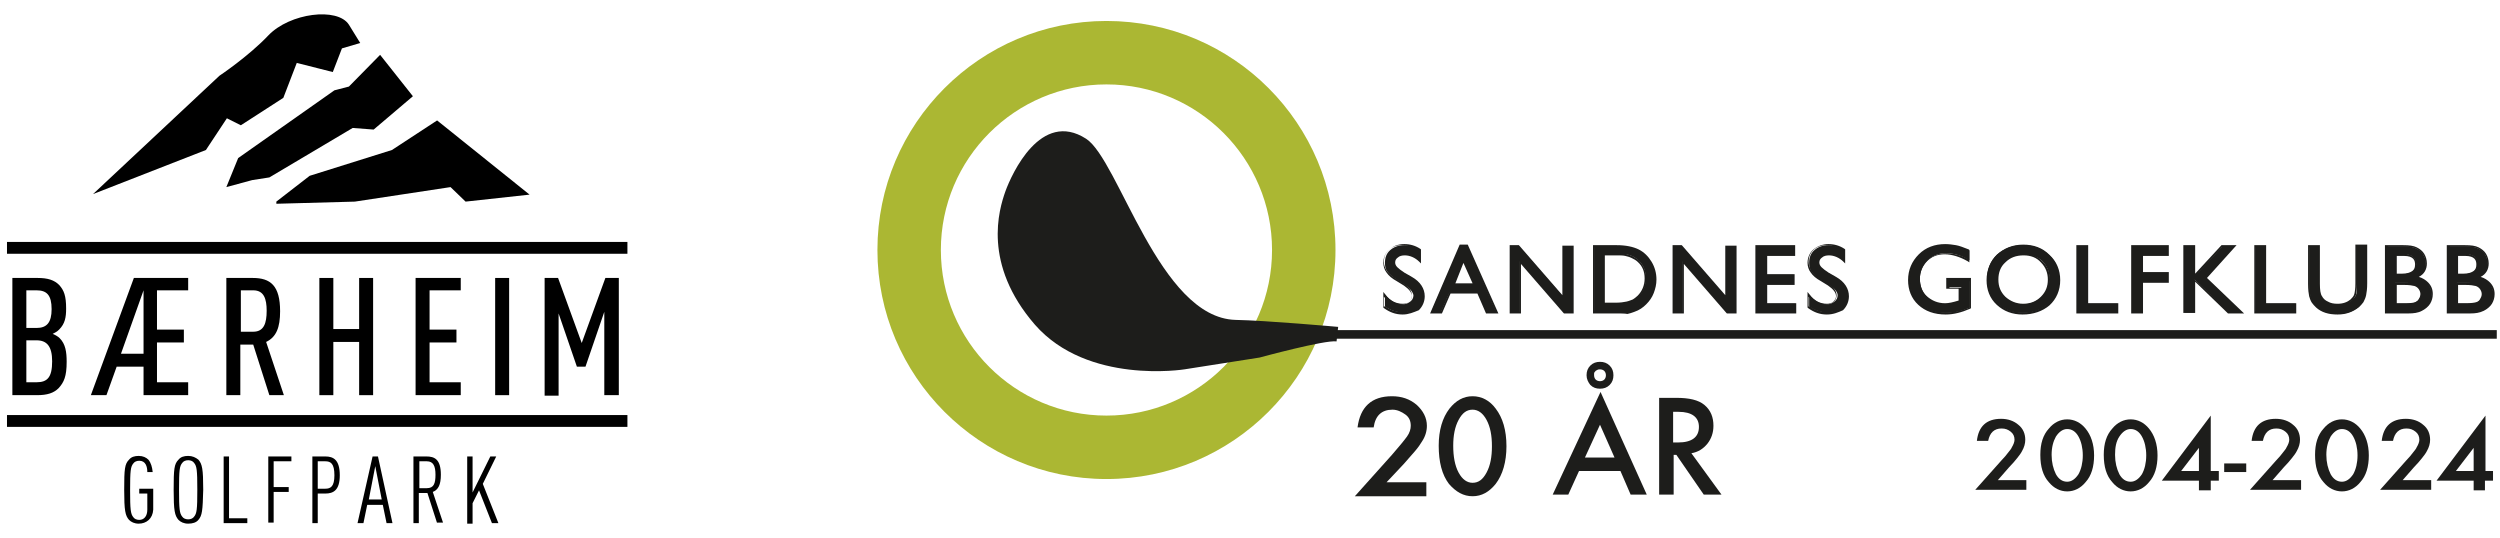 <?xml version="1.0" encoding="UTF-8"?>
<!-- Generator: Adobe Illustrator 28.2.0, SVG Export Plug-In . SVG Version: 6.00 Build 0)  -->
<svg xmlns="http://www.w3.org/2000/svg" xmlns:xlink="http://www.w3.org/1999/xlink" version="1.1" id="Layer_1" x="0px" y="0px" viewBox="0 0 465 100" style="enable-background:new 0 0 465 100;" xml:space="preserve">
<style type="text/css">
	.st0{fill:#ABB733;}
	.st1{fill-rule:evenodd;clip-rule:evenodd;fill:#1D1D1B;}
	.st2{fill:#1D1D1B;}
</style>
<g>
	<g>
		<g>
			<path d="M17.3,36.1l23.5-22c0,0,5.4-3.6,9.1-7.5c4-4.2,12.9-5.3,15-2C67,8,67,8,67,8l-3.4,1l-1.7,4.4l-6.7-1.7l-2.5,6.5l-7.9,5.1     L42.2,22l-3.9,5.9"></path>
			<polygon points="42.1,34.8 44.3,29.4 62.2,16.8 64.9,16.1 70.7,10.2 76.8,17.9 69.5,24.1 65.6,23.8 50.1,33 46.9,33.5    "></polygon>
			<polyline points="51.4,37.5 57.6,32.7 72.9,27.9 81.3,22.4 98.5,36.2 86.6,37.5 83.8,34.8 66,37.5 51.4,37.9    "></polyline>
		</g>
		<g>
			<rect x="1.3" y="45" width="115.4" height="2.2"></rect>
			<rect x="1.3" y="77.2" width="115.4" height="2.2"></rect>
		</g>
		<g>
			<g>
				<path d="M25.8,97.4c-0.8,0-1.4-0.3-1.8-0.7c-0.7-0.8-0.9-1.7-0.9-5.6s0.1-4.8,0.9-5.6c0.4-0.5,1-0.7,1.8-0.7s1.4,0.3,1.8,0.7      c0.5,0.6,0.7,1.4,0.8,2.3h-1c0-1-0.3-2.1-1.5-2.1c-0.5,0-0.9,0.2-1.1,0.5c-0.5,0.6-0.6,1.3-0.6,5c0,3.6,0.1,4.4,0.6,5      c0.2,0.3,0.6,0.5,1.1,0.5c0.9,0,1.5-0.7,1.5-1.9v-3h-1.5v-0.9h2.6v3.9C28.4,96.5,27.2,97.4,25.8,97.4z"></path>
				<path d="M36.9,96.7c-0.4,0.5-1.1,0.7-1.9,0.7c-0.8,0-1.4-0.3-1.8-0.7c-0.7-0.8-0.9-1.7-0.9-5.6s0.1-4.8,0.9-5.6      c0.4-0.5,1-0.7,1.8-0.7s1.4,0.3,1.9,0.7c0.7,0.8,0.9,1.7,0.9,5.6C37.7,95,37.6,95.9,36.9,96.7z M36.1,86.1      c-0.2-0.3-0.6-0.5-1.1-0.5s-0.9,0.2-1.1,0.5c-0.5,0.6-0.6,1.3-0.6,5c0,3.6,0.1,4.4,0.6,5c0.2,0.3,0.6,0.5,1.1,0.5      s0.9-0.2,1.1-0.5c0.5-0.6,0.6-1.3,0.6-5C36.7,87.4,36.6,86.7,36.1,86.1z"></path>
				<path d="M41.6,97.3V84.9h1v11.5H46v0.9H41.6z"></path>
				<path d="M50.9,85.8v4.8h2.8v0.9h-2.8v5.7h-1V84.9h4.3v0.9H50.9z"></path>
				<path d="M60.5,91.8h-1.4v5.5h-1V84.9h2.4c1.5,0,2.7,0.6,2.7,3.5C63.2,91.2,62,91.8,60.5,91.8z M60.5,85.8h-1.4v5.1h1.4      c1,0,1.7-0.4,1.7-2.5C62.2,86.2,61.5,85.8,60.5,85.8z"></path>
				<path d="M71.9,97.3l-0.7-3.4h-2.9l-0.7,3.4h-1.1l2.8-12.4h1L73,97.3H71.9z M69.8,86.7l-1.2,6.2H71L69.8,86.7z"></path>
				<path d="M81.3,97.3l-1.8-5.6h-1.6v5.6h-1V84.9h2.4c1.5,0,2.7,0.5,2.7,3.4c0,1.9-0.5,2.8-1.5,3.2l1.9,5.7h-1.1V97.3z M79.4,85.8      H78v5h1.4c1.3,0,1.6-0.9,1.6-2.5C81,86.7,80.6,85.8,79.4,85.8z"></path>
				<path d="M91.5,97.3l-2.4-6.1l-1.2,2.4v3.8h-1V84.9h1v6.7l3.3-6.7h1.1L89.8,90l2.9,7.3H91.5z"></path>
			</g>
		</g>
		<path d="M10.9,72.2c-0.9,0.9-2.1,1.3-4,1.3H2.3V51.7H7c1.9,0,3.1,0.4,4,1.3c0.9,1,1.3,2,1.3,4.4c0,1.6-0.2,2.8-1.3,3.9    c-0.4,0.4-0.8,0.6-1.2,0.8c0.5,0.2,1,0.5,1.3,0.8c1.1,1.1,1.3,2.6,1.3,4.4C12.4,70,11.9,71.1,10.9,72.2z M6.8,54H4.9v7h1.9    c1.9,0,2.8-1,2.8-3.5C9.6,54.9,8.7,54,6.8,54z M6.8,63.3H4.9v7.8h1.9c2,0,2.9-0.9,2.9-3.9C9.7,64.4,8.7,63.3,6.8,63.3z"></path>
		<path d="M26.7,73.5v-5.3h-5l-1.9,5.3h-2.9l8-21.8H35V54h-5.8v7.3h5v2.4h-5v7.4H35v2.4H26.7z M26.7,54l-4.2,11.8h4.2V54z"></path>
		<path d="M50.1,73.5l-3-9.4h-2.4v9.4h-2.6V51.7H47c3.3,0,5.1,1.4,5.1,6.2c0,3-0.7,4.8-2.6,5.7l3.3,9.9H50.1z M47.1,54h-2.3v7.7h2.3    c2,0,2.5-1.6,2.5-3.9C49.6,55.6,49.1,54,47.1,54z"></path>
		<path d="M66.8,73.5v-9.9H62v9.9h-2.6V51.7H62v9.5h4.8v-9.5h2.6v21.8H66.8z"></path>
		<path d="M77.3,73.5V51.7h8.4V54h-5.8v7.3h5v2.4h-5v7.4h5.8v2.4H77.3z"></path>
		<path d="M92.1,73.5V51.7h2.6v21.8H92.1z"></path>
		<path d="M112.4,73.5V58l-3.5,10.2h-1.6l-3.4-9.9v15.3h-2.6V51.7h2.5l4.4,12.1l4.4-12.1h2.5v21.8H112.4z"></path>
	</g>
	<g>
		<g>
			<g>
				<g>
					<g>
						<path class="st0" d="M205.8,15.7c17,0,30.8,13.8,30.8,30.8c0,17-13.8,30.8-30.8,30.8c-17,0-30.8-13.8-30.8-30.8        C175,29.5,188.8,15.7,205.8,15.7 M205.8,3.9c-23.5,0-42.6,19.1-42.6,42.6c0,23.5,19.1,42.6,42.6,42.6        c23.5,0,42.6-19.1,42.6-42.6C248.4,23,229.4,3.9,205.8,3.9L205.8,3.9z"></path>
					</g>
				</g>
				<g>
					<path class="st1" d="M248.9,60.8c0,0-13.4-1.2-19.1-1.3c-14.2-0.4-21.7-29.8-27.8-33.7c-8.4-5.4-13.8,6.5-15,9.8       c-1.2,3.4-4.3,13.5,5.5,24.8c9.8,11.2,27.8,8.3,27.8,8.3l14-2.2c0,0,12.1-3.3,14.3-3L248.9,60.8z"></path>
				</g>
				<g>
					<rect x="245" y="61.4" class="st2" width="219.4" height="1.6"></rect>
				</g>
				<g>
					<g>
						<g>
							<path class="st1" d="M261.2,52.9l-1.3-0.8c-0.8-0.5-1.4-1-1.8-1.5c-0.4-0.5-0.5-1.1-0.5-1.7c0-1,0.3-1.8,1-2.4         c0.7-0.6,1.6-0.9,2.6-0.9c1,0,2,0.3,2.8,0.9v2c-0.9-0.9-1.9-1.3-2.9-1.3c-0.6,0-1.1,0.1-1.4,0.4c-0.4,0.3-0.6,0.6-0.6,1         c0,0.4,0.1,0.7,0.4,1c0.3,0.3,0.7,0.7,1.3,1l1.4,0.8c1.5,0.9,2.3,2,2.3,3.4c0,1-0.3,1.8-1,2.4c-0.7,0.6-1.5,0.9-2.6,0.9         c-1.2,0-2.3-0.4-3.3-1.1v-2.2c1,1.2,2.1,1.8,3.3,1.8c0.6,0,1-0.2,1.4-0.5c0.4-0.3,0.6-0.7,0.6-1.2         C262.8,54.3,262.2,53.6,261.2,52.9z"></path>
							<path class="st2" d="M260.9,58.5c-1.3,0-2.4-0.4-3.5-1.2l-0.1-0.1v-2.9l0.4,0.5c0.9,1.2,2,1.7,3.2,1.7c0.5,0,0.9-0.1,1.2-0.4         c0.3-0.3,0.5-0.6,0.5-1c0-0.7-0.5-1.3-1.5-2l-1.3-0.8c-0.9-0.5-1.5-1-1.9-1.6c-0.4-0.5-0.6-1.2-0.6-1.8c0-1,0.4-1.9,1.1-2.5         c0.7-0.6,1.6-1,2.8-1c1.1,0,2.1,0.3,3,0.9l0.1,0.1V49l-0.3-0.3c-0.8-0.8-1.8-1.2-2.7-1.2c-0.5,0-1,0.1-1.3,0.4         c-0.3,0.2-0.5,0.5-0.5,0.9c0,0.3,0.1,0.6,0.4,0.9c0.3,0.3,0.7,0.6,1.3,1l1.4,0.8c1.6,0.9,2.4,2.2,2.4,3.6         c0,1-0.4,1.9-1.1,2.6C262.9,58.1,262,58.5,260.9,58.5z M257.7,57c0.9,0.7,2,1,3.1,1c1,0,1.8-0.3,2.4-0.9         c0.6-0.6,0.9-1.3,0.9-2.3c0-1.3-0.7-2.4-2.2-3.3l-1.4-0.8c-0.6-0.4-1.1-0.7-1.4-1.1c-0.3-0.4-0.5-0.8-0.5-1.2         c0-0.5,0.2-0.9,0.6-1.2c0.4-0.3,0.9-0.4,1.5-0.4c0.9,0,1.8,0.3,2.7,1v-1.4c-0.8-0.5-1.7-0.8-2.6-0.8c-1,0-1.9,0.3-2.5,0.9         c-0.6,0.6-0.9,1.3-0.9,2.2c0,0.6,0.2,1.1,0.5,1.6c0.3,0.5,0.9,1,1.7,1.5l1.3,0.8c1.1,0.7,1.7,1.5,1.7,2.3         c0,0.5-0.2,1-0.6,1.3c-0.4,0.3-0.9,0.5-1.5,0.5c-1.2,0-2.2-0.5-3.1-1.5V57z"></path>
						</g>
						<g>
							<path class="st1" d="M271.6,45.7h1.2l5.5,12.4h-1.8l-1.6-3.7h-5.3l-1.6,3.7h-1.8L271.6,45.7z M274.2,52.9l-2-4.5l-1.8,4.5         H274.2z"></path>
							<path class="st2" d="M278.7,58.3h-2.3l-1.6-3.7h-5l-1.6,3.7H266l5.5-12.8h1.5L278.7,58.3z M276.7,57.9h1.4l-5.4-12h-1         l-5.1,12h1.4l1.6-3.7h5.5L276.7,57.9z M274.5,53.1h-4.5l2.1-5.2L274.5,53.1z M270.7,52.7h3.2l-1.7-3.8L270.7,52.7z"></path>
						</g>
						<g>
							<polygon class="st1" points="290.9,45.8 292.5,45.8 292.5,58.1 291,58.1 282.7,48.6 282.7,58.1 281.1,58.1 281.1,45.8          282.5,45.8 290.9,55.4        "></polygon>
							<path class="st2" d="M292.7,58.3h-1.8l-0.1-0.1l-7.9-9.1v9.2h-2.1V45.6h1.7l0.1,0.1l8,9.2v-9.2h2.1V58.3z M291.1,57.9h1.2V46         h-1.3v9.9l-8.6-9.9h-1.1v12h1.3v-9.9L291.1,57.9z"></path>
						</g>
						<g>
							<path class="st1" d="M296.5,58.1V45.8h4.2c1.7,0,3,0.3,4,0.8c1,0.5,1.8,1.2,2.3,2.2c0.6,1,0.9,2,0.9,3.2         c0,0.8-0.2,1.6-0.5,2.4c-0.3,0.8-0.8,1.4-1.4,2c-0.6,0.6-1.3,1-2.1,1.3c-0.5,0.2-0.9,0.3-1.3,0.4c-0.4,0.1-1.1,0.1-2.2,0.1         H296.5z M300.5,47.3h-2.2v9.2h2.3c0.9,0,1.6-0.1,2.1-0.2c0.5-0.1,0.9-0.3,1.2-0.5c0.3-0.2,0.6-0.4,0.9-0.7         c0.9-0.9,1.3-2,1.3-3.4c0-1.3-0.4-2.4-1.3-3.2c-0.3-0.3-0.7-0.6-1.1-0.8c-0.4-0.2-0.8-0.3-1.2-0.4         C301.9,47.4,301.3,47.3,300.5,47.3z"></path>
							<path class="st2" d="M300.4,58.3h-4.1V45.6h4.4c1.7,0,3.1,0.3,4.1,0.8c1,0.5,1.8,1.3,2.4,2.3c0.6,1,0.9,2.1,0.9,3.3         c0,0.9-0.2,1.7-0.5,2.5c-0.3,0.8-0.8,1.5-1.4,2.1c-0.6,0.6-1.3,1.1-2.2,1.4c-0.5,0.2-0.9,0.3-1.3,0.4         C302.2,58.3,301.5,58.3,300.4,58.3z M296.7,57.9h3.7c1.1,0,1.8,0,2.2-0.1c0.4-0.1,0.8-0.2,1.2-0.4c0.8-0.3,1.5-0.7,2-1.3         c0.6-0.6,1-1.2,1.3-1.9c0.3-0.7,0.5-1.5,0.5-2.3c0-1.1-0.3-2.2-0.8-3.1c-0.6-0.9-1.3-1.7-2.3-2.1c-0.9-0.5-2.3-0.7-3.9-0.7         h-4V57.9z M300.5,56.7H298v-9.6h2.4c0.9,0,1.5,0,1.9,0.1c0.4,0.1,0.8,0.2,1.3,0.4c0.4,0.2,0.8,0.5,1.2,0.8         c0.9,0.9,1.4,2,1.4,3.4c0,1.4-0.5,2.6-1.4,3.5c-0.3,0.3-0.6,0.5-0.9,0.7c-0.3,0.2-0.8,0.4-1.3,0.5         C302.1,56.7,301.4,56.7,300.5,56.7z M298.4,56.3h2.1c0.9,0,1.5-0.1,2-0.2c0.5-0.1,0.9-0.3,1.2-0.4c0.3-0.2,0.6-0.4,0.9-0.7         c0.8-0.8,1.3-1.9,1.3-3.2c0-1.3-0.4-2.3-1.3-3.1c-0.3-0.3-0.7-0.5-1.1-0.7c-0.4-0.2-0.8-0.3-1.2-0.4c-0.4-0.1-1-0.1-1.8-0.1         h-2V56.3z"></path>
						</g>
						<g>
							<polygon class="st1" points="321.1,45.8 322.8,45.8 322.8,58.1 321.3,58.1 313,48.6 313,58.1 311.4,58.1 311.4,45.8          312.8,45.8 321.1,55.4        "></polygon>
							<path class="st2" d="M323,58.3h-1.8l-0.1-0.1l-7.9-9.1v9.2h-2.1V45.6h1.7l0.1,0.1l8,9.2v-9.2h2.1V58.3z M321.4,57.9h1.2V46         h-1.3v9.9l-8.6-9.9h-1.1v12h1.3v-9.9L321.4,57.9z"></path>
						</g>
						<g>
							<polygon class="st1" points="326.7,45.8 333.8,45.8 333.8,47.3 328.5,47.3 328.5,51.1 333.6,51.1 333.6,52.7 328.5,52.7          328.5,56.5 333.9,56.5 333.9,58.1 326.7,58.1        "></polygon>
							<path class="st2" d="M334.1,58.3h-7.6V45.6h7.4v2h-5.2v3.4h5.1v2h-5.1v3.4h5.4V58.3z M326.9,57.9h6.8v-1.2h-5.4v-4.3h5.1         v-1.2h-5.1v-4.2h5.2V46h-6.6V57.9z"></path>
						</g>
						<g>
							<path class="st1" d="M340.1,52.9l-1.3-0.8c-0.8-0.5-1.4-1-1.8-1.5c-0.4-0.5-0.5-1.1-0.5-1.7c0-1,0.3-1.8,1-2.4         c0.7-0.6,1.6-0.9,2.6-0.9c1,0,2,0.3,2.8,0.9v2c-0.9-0.9-1.8-1.3-2.9-1.3c-0.6,0-1.1,0.1-1.4,0.4c-0.4,0.3-0.6,0.6-0.6,1         c0,0.4,0.1,0.7,0.4,1c0.3,0.3,0.7,0.7,1.3,1l1.4,0.8c1.5,0.9,2.3,2,2.3,3.4c0,1-0.3,1.8-1,2.4c-0.7,0.6-1.5,0.9-2.6,0.9         c-1.2,0-2.3-0.4-3.3-1.1v-2.2c1,1.2,2.1,1.8,3.3,1.8c0.6,0,1-0.2,1.4-0.5c0.4-0.3,0.6-0.7,0.6-1.2         C341.8,54.3,341.2,53.6,340.1,52.9z"></path>
							<path class="st2" d="M339.8,58.5c-1.3,0-2.4-0.4-3.5-1.2l-0.1-0.1v-2.9l0.4,0.5c0.9,1.2,2,1.7,3.2,1.7c0.5,0,0.9-0.1,1.2-0.4         c0.3-0.3,0.5-0.6,0.5-1c0-0.7-0.5-1.3-1.5-2l-1.3-0.8c-0.9-0.5-1.5-1-1.9-1.6c-0.4-0.5-0.6-1.2-0.6-1.8c0-1,0.4-1.9,1.1-2.5         c0.7-0.6,1.7-1,2.8-1c1.1,0,2.1,0.3,3,0.9l0.1,0.1V49l-0.3-0.3c-0.8-0.8-1.8-1.2-2.7-1.2c-0.5,0-1,0.1-1.3,0.4         c-0.3,0.2-0.5,0.5-0.5,0.9c0,0.3,0.1,0.6,0.4,0.9c0.3,0.3,0.7,0.6,1.3,1l1.4,0.8c1.6,0.9,2.4,2.2,2.4,3.6         c0,1-0.4,1.9-1.1,2.6C341.9,58.1,341,58.5,339.8,58.5z M336.7,57c0.9,0.7,2,1,3.1,1c1,0,1.8-0.3,2.4-0.9         c0.6-0.6,0.9-1.3,0.9-2.3c0-1.3-0.7-2.4-2.2-3.3l-1.4-0.8c-0.6-0.4-1.1-0.7-1.4-1.1c-0.3-0.4-0.5-0.8-0.5-1.2         c0-0.5,0.2-0.9,0.6-1.2c0.4-0.3,0.9-0.4,1.5-0.4c0.9,0,1.8,0.3,2.7,1v-1.4c-0.8-0.5-1.7-0.8-2.6-0.8c-1,0-1.9,0.3-2.5,0.9         c-0.6,0.6-0.9,1.3-0.9,2.2c0,0.6,0.2,1.1,0.5,1.6c0.3,0.5,0.9,1,1.7,1.5l1.3,0.8c1.1,0.7,1.7,1.5,1.7,2.3         c0,0.5-0.2,1-0.6,1.3c-0.4,0.3-0.9,0.5-1.5,0.5c-1.2,0-2.2-0.5-3.1-1.5V57z"></path>
						</g>
					</g>
					<g>
						<path class="st1" d="M362.2,52h4.2v5.2c-1.5,0.7-3,1-4.5,1c-2,0-3.7-0.6-4.9-1.8c-1.2-1.2-1.8-2.7-1.8-4.4        c0-1.8,0.6-3.4,1.9-4.6c1.3-1.2,2.9-1.8,4.8-1.8c0.7,0,1.4,0.1,2,0.2c0.6,0.1,1.4,0.4,2.4,0.8v1.8c-1.5-0.9-2.9-1.3-4.4-1.3        c-1.4,0-2.5,0.5-3.4,1.4c-0.9,0.9-1.4,2.1-1.4,3.4c0,1.4,0.5,2.6,1.4,3.4c0.9,0.9,2.1,1.3,3.6,1.3c0.7,0,1.6-0.2,2.5-0.5        l0.2-0.1v-2.6h-2.4V52z"></path>
						<path class="st2" d="M361.9,58.5c-2.1,0-3.8-0.6-5.1-1.8c-1.3-1.2-1.9-2.8-1.9-4.6c0-1.9,0.7-3.5,2-4.8c1.3-1.3,3-1.9,4.9-1.9        c0.7,0,1.4,0.1,2,0.2c0.6,0.1,1.4,0.4,2.4,0.8l0.1,0.1v2.3l-0.3-0.2c-1.4-0.8-2.9-1.3-4.3-1.3c-1.3,0-2.4,0.4-3.3,1.3        c-0.9,0.9-1.3,2-1.3,3.2c0,1.3,0.4,2.5,1.3,3.3c0.9,0.8,2,1.3,3.4,1.3c0.7,0,1.5-0.2,2.5-0.5l0,0v-2.2H362v-2h4.6v5.6        l-0.1,0.1C364.9,58.1,363.4,58.5,361.9,58.5z M361.8,45.8c-1.9,0-3.4,0.6-4.6,1.8c-1.2,1.2-1.8,2.7-1.8,4.5        c0,1.7,0.6,3.1,1.8,4.3c1.2,1.1,2.8,1.7,4.8,1.7c1.4,0,2.9-0.3,4.3-0.9v-4.9h-3.7v1.2h2.4v2.9l-0.3,0.1        c-1,0.3-1.9,0.5-2.6,0.5c-1.5,0-2.8-0.5-3.7-1.4c-1-0.9-1.5-2.1-1.5-3.6c0-1.4,0.5-2.6,1.5-3.5c1-1,2.2-1.4,3.6-1.4        c1.4,0,2.8,0.4,4.2,1.1v-1.3c-0.9-0.4-1.6-0.6-2.2-0.8C363.1,45.9,362.5,45.8,361.8,45.8z"></path>
					</g>
					<g>
						<path class="st1" d="M376.3,45.6c1.9,0,3.5,0.6,4.8,1.8c1.3,1.2,1.9,2.7,1.9,4.5c0,1.8-0.6,3.3-1.9,4.5        c-1.3,1.2-2.9,1.8-4.9,1.8c-1.9,0-3.4-0.6-4.7-1.8c-1.2-1.2-1.9-2.7-1.9-4.5c0-1.8,0.6-3.4,1.9-4.6        C372.8,46.2,374.4,45.6,376.3,45.6z M376.4,47.3c-1.4,0-2.6,0.4-3.5,1.3c-0.9,0.9-1.4,2-1.4,3.4c0,1.3,0.5,2.4,1.4,3.3        c0.9,0.9,2.1,1.3,3.4,1.3c1.4,0,2.5-0.5,3.5-1.4c0.9-0.9,1.4-2,1.4-3.4c0-1.3-0.5-2.4-1.4-3.3        C378.9,47.7,377.7,47.3,376.4,47.3z"></path>
						<path class="st2" d="M376.2,58.5c-1.9,0-3.5-0.6-4.8-1.8c-1.3-1.2-1.9-2.8-1.9-4.6c0-1.9,0.7-3.5,1.9-4.7        c1.3-1.2,2.9-1.9,4.9-1.9c2,0,3.6,0.6,4.9,1.9c1.3,1.2,2,2.8,2,4.7c0,1.9-0.7,3.5-2,4.7C379.9,57.9,378.2,58.5,376.2,58.5z         M376.3,45.8c-1.9,0-3.4,0.6-4.6,1.8c-1.2,1.2-1.8,2.7-1.8,4.4c0,1.7,0.6,3.2,1.8,4.4c1.2,1.1,2.7,1.7,4.5,1.7        c1.9,0,3.5-0.6,4.7-1.7c1.2-1.2,1.9-2.6,1.9-4.4c0-1.8-0.6-3.2-1.8-4.4C379.7,46.4,378.2,45.8,376.3,45.8z M376.3,56.9        c-1.4,0-2.6-0.5-3.6-1.4c-1-0.9-1.4-2.1-1.4-3.5c0-1.4,0.5-2.6,1.4-3.5c1-0.9,2.2-1.4,3.6-1.4c1.4,0,2.6,0.5,3.5,1.4        c1,0.9,1.5,2.1,1.5,3.5c0,1.4-0.5,2.6-1.5,3.5C379,56.4,377.8,56.9,376.3,56.9z M376.4,47.5c-1.4,0-2.5,0.4-3.4,1.3        c-0.9,0.8-1.3,1.9-1.3,3.2c0,1.3,0.4,2.3,1.3,3.2c0.9,0.8,2,1.3,3.3,1.3c1.3,0,2.4-0.4,3.3-1.3c0.9-0.9,1.3-1.9,1.3-3.2        c0-1.2-0.4-2.3-1.3-3.2C378.8,47.9,377.7,47.5,376.4,47.5z"></path>
					</g>
					<g>
						<polygon class="st1" points="386.4,45.8 388.2,45.8 388.2,56.5 393.8,56.5 393.8,58.1 386.4,58.1       "></polygon>
						<path class="st2" d="M394,58.3h-7.8V45.6h2.2v10.8h5.6V58.3z M386.6,57.9h6.9v-1.2H388V46h-1.4V57.9z"></path>
					</g>
					<g>
						<polygon class="st1" points="396.6,45.8 403.2,45.8 403.2,47.3 398.4,47.3 398.4,50.8 403.2,50.8 403.2,52.4 398.4,52.4         398.4,58.1 396.6,58.1       "></polygon>
						<path class="st2" d="M398.6,58.3h-2.2V45.6h7v2h-4.8v3h4.8v2h-4.8V58.3z M396.8,57.9h1.4v-5.8h4.8V51h-4.8v-3.9h4.8V46h-6.2        V57.9z"></path>
					</g>
					<g>
						<polygon class="st1" points="413.4,45.8 415.6,45.8 410.2,51.6 416.9,58.1 414.5,58.1 408.2,52 408.2,58.1 406.4,58.1         406.4,45.8 408.2,45.8 408.2,51.4       "></polygon>
						<path class="st2" d="M417.4,58.3h-3l-0.1-0.1l-6-5.8v5.8h-2.2V45.6h2.2v5.3l4.9-5.3h2.8l-5.5,6.1L417.4,58.3z M414.6,57.9h1.8        l-6.5-6.3l0.1-0.1l5-5.5h-1.7l-5.3,5.8L414.6,57.9z M406.6,57.9h1.4V46h-1.4V57.9z"></path>
					</g>
					<g>
						<polygon class="st1" points="419.5,45.8 421.3,45.8 421.3,56.5 426.9,56.5 426.9,58.1 419.5,58.1       "></polygon>
						<path class="st2" d="M427.1,58.3h-7.8V45.6h2.2v10.8h5.6V58.3z M419.7,57.9h6.9v-1.2h-5.6V46h-1.4V57.9z"></path>
					</g>
					<g>
						<path class="st1" d="M438.3,45.8h1.8v7c0,1-0.1,1.7-0.2,2.2c-0.1,0.5-0.3,0.9-0.5,1.2c-0.2,0.3-0.4,0.6-0.7,0.9        c-1,0.8-2.3,1.3-3.8,1.3c-1.6,0-2.9-0.4-3.9-1.3c-0.3-0.3-0.5-0.5-0.8-0.9c-0.2-0.3-0.4-0.7-0.5-1.2c-0.1-0.5-0.2-1.2-0.2-2.2        v-7h1.8v7c0,1.2,0.1,2,0.4,2.4c0.3,0.5,0.7,0.8,1.2,1.1c0.5,0.3,1.2,0.4,1.9,0.4c1.1,0,1.9-0.3,2.6-0.8c0.3-0.3,0.6-0.6,0.8-1        c0.2-0.4,0.2-1.1,0.2-2.1V45.8z"></path>
						<path class="st2" d="M434.8,58.5c-1.7,0-3-0.4-4-1.3c-0.3-0.3-0.6-0.6-0.8-0.9c-0.2-0.3-0.4-0.8-0.5-1.2        c-0.1-0.5-0.2-1.2-0.2-2.3v-7.2h2.2v7.2c0,1.1,0.1,1.9,0.4,2.3c0.2,0.4,0.6,0.8,1.1,1c0.5,0.3,1.1,0.4,1.8,0.4        c1,0,1.8-0.3,2.4-0.8c0.3-0.3,0.6-0.6,0.7-1c0.1-0.4,0.2-1,0.2-2v-7.2h2.2v7.2c0,1-0.1,1.7-0.2,2.2c-0.1,0.5-0.3,0.9-0.5,1.3        c-0.2,0.3-0.5,0.6-0.8,0.9C437.7,58,436.4,58.5,434.8,58.5z M429.6,46v6.8c0,1,0.1,1.7,0.2,2.1c0.1,0.4,0.3,0.8,0.5,1.1        c0.2,0.3,0.4,0.6,0.7,0.8c0.9,0.8,2.2,1.2,3.7,1.2c1.5,0,2.8-0.4,3.7-1.2c0.3-0.2,0.5-0.5,0.7-0.8c0.2-0.3,0.4-0.7,0.5-1.2        c0.1-0.5,0.2-1.2,0.2-2.1V46h-1.4v6.8c0,1-0.1,1.7-0.2,2.1c-0.2,0.4-0.4,0.8-0.8,1.1c-0.7,0.6-1.6,0.9-2.7,0.9        c-0.8,0-1.4-0.1-2-0.4c-0.6-0.3-1-0.7-1.3-1.2c-0.3-0.5-0.4-1.3-0.4-2.5V46H429.6z"></path>
					</g>
					<g>
						<path class="st1" d="M448,58.1h-4.2V45.8h3.2c1,0,1.8,0.1,2.4,0.4c0.6,0.3,1,0.6,1.3,1.1c0.3,0.5,0.5,1,0.5,1.7        c0,1.2-0.6,2.1-1.9,2.6c0.9,0.2,1.6,0.5,2.2,1.1c0.5,0.6,0.8,1.3,0.8,2.1c0,0.6-0.2,1.2-0.5,1.7c-0.3,0.5-0.8,0.9-1.4,1.2        C449.7,58,448.9,58.1,448,58.1z M447.1,47.3h-1.5v3.7h1.2c0.9,0,1.6-0.2,2-0.5c0.4-0.4,0.6-0.8,0.6-1.4        C449.3,47.9,448.6,47.3,447.1,47.3z M447.2,52.6h-1.7v3.9h1.7c1,0,1.6-0.1,2-0.2c0.3-0.2,0.6-0.4,0.8-0.7        c0.2-0.3,0.3-0.7,0.3-1c0-0.4-0.1-0.7-0.3-1c-0.2-0.3-0.5-0.5-0.9-0.7C448.7,52.7,448.1,52.6,447.2,52.6z"></path>
						<path class="st2" d="M448,58.3h-4.4V45.6h3.4c1.1,0,1.9,0.1,2.5,0.4c0.6,0.3,1.1,0.7,1.4,1.2c0.3,0.5,0.5,1.1,0.5,1.8        c0,1.1-0.5,2-1.5,2.5c0.7,0.2,1.3,0.6,1.7,1c0.6,0.6,0.9,1.3,0.9,2.2c0,0.7-0.2,1.3-0.5,1.8c-0.3,0.5-0.9,1-1.5,1.3        C449.8,58.2,448.9,58.3,448,58.3z M444,57.9h4c0.9,0,1.7-0.2,2.3-0.4c0.6-0.3,1.1-0.7,1.4-1.1c0.3-0.5,0.5-1,0.5-1.6        c0-0.8-0.2-1.4-0.8-1.9c-0.5-0.5-1.2-0.9-2-1.1l-0.7-0.1l0.6-0.3c1.2-0.5,1.8-1.3,1.8-2.4c0-0.6-0.1-1.1-0.4-1.6        c-0.3-0.4-0.7-0.8-1.2-1.1c-0.5-0.3-1.3-0.4-2.3-0.4h-3V57.9z M447.3,56.8h-1.9v-4.3h1.9c0.9,0,1.6,0.1,2,0.2        c0.4,0.2,0.8,0.4,1,0.8c0.2,0.3,0.4,0.7,0.4,1.2c0,0.4-0.1,0.8-0.4,1.1c-0.2,0.4-0.5,0.6-0.9,0.8        C449,56.7,448.3,56.8,447.3,56.8z M445.8,56.4h1.5c1.2,0,1.7-0.1,1.9-0.2c0.3-0.1,0.6-0.3,0.7-0.6c0.2-0.3,0.3-0.6,0.3-0.9        c0-0.3-0.1-0.6-0.3-0.9c-0.2-0.3-0.5-0.5-0.8-0.6c-0.4-0.1-1-0.2-1.9-0.2h-1.4V56.4z M446.7,51.3h-1.4v-4.1h1.7        c2,0,2.5,1.1,2.5,2c0,0.6-0.2,1.2-0.7,1.6C448.5,51.1,447.7,51.3,446.7,51.3z M445.8,50.9h1c0.9,0,1.5-0.2,1.9-0.5        c0.4-0.3,0.5-0.7,0.5-1.2c0-0.7-0.2-1.6-2.1-1.6h-1.3V50.9z"></path>
					</g>
					<g>
						<path class="st1" d="M459.5,58.1h-4.2V45.8h3.2c1,0,1.8,0.1,2.4,0.4c0.6,0.3,1,0.6,1.3,1.1c0.3,0.5,0.5,1,0.5,1.7        c0,1.2-0.6,2.1-1.9,2.6c0.9,0.2,1.6,0.5,2.2,1.1c0.5,0.6,0.8,1.3,0.8,2.1c0,0.6-0.2,1.2-0.5,1.7c-0.3,0.5-0.8,0.9-1.4,1.2        C461.2,58,460.4,58.1,459.5,58.1z M458.6,47.3H457v3.7h1.2c0.9,0,1.6-0.2,2-0.5c0.4-0.4,0.6-0.8,0.6-1.4        C460.8,47.9,460.1,47.3,458.6,47.3z M458.7,52.6H457v3.9h1.7c1,0,1.6-0.1,2-0.2c0.3-0.2,0.6-0.4,0.8-0.7        c0.2-0.3,0.3-0.7,0.3-1c0-0.4-0.1-0.7-0.3-1c-0.2-0.3-0.5-0.5-0.9-0.7C460.2,52.7,459.6,52.6,458.7,52.6z"></path>
						<path class="st2" d="M459.5,58.3h-4.4V45.6h3.4c1.1,0,1.9,0.1,2.5,0.4c0.6,0.3,1.1,0.7,1.4,1.2c0.3,0.5,0.5,1.1,0.5,1.8        c0,1.1-0.5,2-1.5,2.5c0.7,0.2,1.3,0.6,1.7,1c0.6,0.6,0.9,1.3,0.9,2.2c0,0.7-0.2,1.3-0.5,1.8c-0.3,0.5-0.9,1-1.5,1.3        C461.2,58.2,460.4,58.3,459.5,58.3z M455.5,57.9h4c0.9,0,1.7-0.2,2.3-0.4c0.6-0.3,1.1-0.7,1.4-1.1c0.3-0.5,0.5-1,0.5-1.6        c0-0.7-0.2-1.4-0.8-1.9c-0.5-0.5-1.2-0.9-2-1.1l-0.7-0.1l0.6-0.3c1.2-0.5,1.8-1.3,1.8-2.4c0-0.6-0.1-1.1-0.4-1.6        c-0.3-0.4-0.7-0.8-1.2-1.1c-0.5-0.3-1.3-0.4-2.3-0.4h-3V57.9z M458.8,56.8h-1.9v-4.3h1.9c0.9,0,1.6,0.1,2,0.2        c0.4,0.2,0.8,0.4,1,0.8c0.2,0.3,0.4,0.7,0.4,1.2c0,0.4-0.1,0.8-0.4,1.1c-0.2,0.4-0.5,0.6-0.9,0.8        C460.5,56.7,459.8,56.8,458.8,56.8z M457.2,56.4h1.5c0.9,0,1.6-0.1,1.9-0.2c0.3-0.1,0.6-0.3,0.7-0.6c0.2-0.3,0.3-0.6,0.3-0.9        c0-0.3-0.1-0.6-0.3-0.9c-0.2-0.3-0.5-0.5-0.8-0.6c-0.4-0.1-1-0.2-1.9-0.2h-1.4V56.4z M458.2,51.3h-1.4v-4.1h1.7        c2,0,2.5,1.1,2.5,2c0,0.6-0.2,1.2-0.7,1.6C459.9,51.1,459.2,51.3,458.2,51.3z M457.2,50.9h1c0.9,0,1.5-0.2,1.9-0.5        c0.4-0.3,0.5-0.7,0.5-1.2c0-0.7-0.2-1.6-2.1-1.6h-1.3V50.9z"></path>
					</g>
				</g>
			</g>
			<g>
				<g>
					<path class="st2" d="M267.6,82.9c0-2.9,0.7-5.2,2-6.9c1.2-1.5,2.6-2.3,4.3-2.3s3.2,0.8,4.3,2.3c1.3,1.7,2,4,2,7       c0,2.9-0.7,5.3-2,7c-1.2,1.5-2.6,2.3-4.3,2.3c-1.7,0-3.1-0.8-4.4-2.3C268.2,88.3,267.6,85.9,267.6,82.9z M270.3,82.9       c0,2,0.3,3.7,1,5c0.7,1.3,1.6,1.9,2.6,1.9c1.1,0,1.9-0.6,2.6-1.9c0.7-1.3,1-2.9,1-4.9s-0.3-3.6-1-4.9c-0.7-1.3-1.6-1.9-2.6-1.9       c-1.1,0-1.9,0.6-2.6,1.9C270.6,79.4,270.3,81,270.3,82.9z"></path>
				</g>
				<g>
					<path class="st2" d="M301.4,87.6h-7.7l-2,4.4h-2.9l8.9-19.1l8.6,19.1h-3L301.4,87.6z M300.3,85.1l-2.7-6.1l-2.8,6.1H300.3z        M295.1,69.8c0-0.7,0.2-1.3,0.7-1.8c0.5-0.5,1.1-0.7,1.8-0.7c0.7,0,1.3,0.2,1.8,0.7c0.5,0.5,0.7,1.1,0.7,1.8       c0,0.7-0.2,1.3-0.7,1.8c-0.5,0.5-1.1,0.7-1.8,0.7c-0.7,0-1.3-0.2-1.8-0.7C295.4,71.1,295.1,70.5,295.1,69.8z M296.5,69.8       c0,0.3,0.1,0.6,0.3,0.8c0.2,0.2,0.5,0.3,0.8,0.3c0.3,0,0.6-0.1,0.8-0.3c0.2-0.2,0.3-0.5,0.3-0.8c0-0.3-0.1-0.6-0.3-0.8       c-0.2-0.2-0.5-0.3-0.8-0.3c-0.2,0-0.3,0-0.5,0.1c-0.1,0.1-0.3,0.1-0.4,0.3c-0.1,0.1-0.2,0.2-0.2,0.4S296.5,69.7,296.5,69.8z"></path>
				</g>
				<g>
					<path class="st2" d="M314.6,84.3l5.6,7.7h-3.3l-5.1-7.4h-0.5V92h-2.7V74h3.2c2.4,0,4.1,0.4,5.2,1.3c1.2,1,1.7,2.3,1.7,3.9       c0,1.3-0.4,2.4-1.1,3.3C316.8,83.5,315.8,84.1,314.6,84.3z M311.2,82.3h0.9c2.6,0,3.9-1,3.9-2.9c0-1.8-1.3-2.8-3.8-2.8h-1V82.3       z"></path>
				</g>
			</g>
			<g>
				<g>
					<path class="st2" d="M371.6,89.3h5.3v1.8h-9.5l4.9-5.5c0.5-0.5,0.9-1,1.2-1.4c0.3-0.4,0.6-0.7,0.7-1c0.3-0.5,0.5-1,0.5-1.4       c0-0.6-0.2-1.1-0.7-1.5c-0.5-0.4-1-0.6-1.7-0.6c-1.4,0-2.2,0.8-2.5,2.3h-2.1c0.3-2.7,1.8-4.1,4.5-4.1c1.3,0,2.4,0.4,3.2,1.1       c0.9,0.7,1.3,1.7,1.3,2.8c0,0.7-0.2,1.4-0.6,2.1c-0.2,0.4-0.5,0.8-0.9,1.3c-0.4,0.5-0.9,1.1-1.5,1.7L371.6,89.3z"></path>
				</g>
				<g>
					<path class="st2" d="M379.5,84.6c0-2.1,0.5-3.7,1.6-4.9c0.9-1.1,2.1-1.7,3.4-1.7c1.3,0,2.5,0.6,3.4,1.7c1,1.2,1.6,2.9,1.6,5       c0,2.1-0.5,3.8-1.6,5c-0.9,1.1-2.1,1.7-3.4,1.7c-1.3,0-2.5-0.6-3.4-1.7C380,88.5,379.5,86.8,379.5,84.6z M381.6,84.6       c0,1.4,0.3,2.6,0.8,3.6c0.5,0.9,1.2,1.4,2.1,1.4c0.8,0,1.5-0.5,2.1-1.4c0.5-0.9,0.8-2.1,0.8-3.5c0-1.4-0.3-2.6-0.8-3.5       c-0.5-0.9-1.2-1.4-2.1-1.4c-0.8,0-1.5,0.5-2.1,1.4C381.9,82.1,381.6,83.2,381.6,84.6z"></path>
				</g>
				<g>
					<path class="st2" d="M391.3,84.6c0-2.1,0.5-3.7,1.6-4.9c0.9-1.1,2.1-1.7,3.4-1.7c1.3,0,2.5,0.6,3.4,1.7c1,1.2,1.6,2.9,1.6,5       c0,2.1-0.5,3.8-1.6,5c-0.9,1.1-2.1,1.7-3.4,1.7c-1.3,0-2.5-0.6-3.4-1.7C391.8,88.5,391.3,86.8,391.3,84.6z M393.4,84.6       c0,1.4,0.3,2.6,0.8,3.6c0.5,0.9,1.2,1.4,2.1,1.4c0.8,0,1.5-0.5,2.1-1.4c0.5-0.9,0.8-2.1,0.8-3.5c0-1.4-0.3-2.6-0.8-3.5       c-0.5-0.9-1.2-1.4-2.1-1.4c-0.8,0-1.5,0.5-2.1,1.4C393.6,82.1,393.4,83.2,393.4,84.6z"></path>
				</g>
				<g>
					<path class="st2" d="M411.2,87.6h1.5v1.8h-1.5v1.8H409v-1.8h-6.9l9.1-12.1V87.6z M409,87.6v-4.3l-3.3,4.3H409z"></path>
				</g>
				<g>
					<path class="st2" d="M413.7,86.2h4.1v1.6h-4.1V86.2z"></path>
				</g>
				<g>
					<path class="st2" d="M422.7,89.3h5.3v1.8h-9.5l4.9-5.5c0.5-0.5,0.9-1,1.2-1.4c0.3-0.4,0.6-0.7,0.7-1c0.3-0.5,0.5-1,0.5-1.4       c0-0.6-0.2-1.1-0.7-1.5c-0.5-0.4-1-0.6-1.7-0.6c-1.4,0-2.2,0.8-2.5,2.3h-2.1c0.3-2.7,1.8-4.1,4.5-4.1c1.3,0,2.4,0.4,3.2,1.1       c0.9,0.7,1.3,1.7,1.3,2.8c0,0.7-0.2,1.4-0.6,2.1c-0.2,0.4-0.5,0.8-0.9,1.3c-0.4,0.5-0.9,1.1-1.5,1.7L422.7,89.3z"></path>
				</g>
				<g>
					<path class="st2" d="M446.9,89.3h5.3v1.8h-9.5l4.9-5.5c0.5-0.5,0.9-1,1.2-1.4c0.3-0.4,0.6-0.7,0.7-1c0.3-0.5,0.5-1,0.5-1.4       c0-0.6-0.2-1.1-0.7-1.5c-0.5-0.4-1-0.6-1.7-0.6c-1.4,0-2.2,0.8-2.5,2.3h-2.1c0.3-2.7,1.8-4.1,4.5-4.1c1.3,0,2.4,0.4,3.2,1.1       c0.9,0.7,1.3,1.7,1.3,2.8c0,0.7-0.2,1.4-0.6,2.1c-0.2,0.4-0.5,0.8-0.9,1.3c-0.4,0.5-0.9,1.1-1.5,1.7L446.9,89.3z"></path>
				</g>
				<g>
					<path class="st2" d="M430.6,84.6c0-2.1,0.5-3.7,1.6-4.9c0.9-1.1,2.1-1.7,3.4-1.7c1.3,0,2.5,0.6,3.4,1.7c1,1.2,1.6,2.9,1.6,5       c0,2.1-0.5,3.8-1.6,5c-0.9,1.1-2.1,1.7-3.4,1.7c-1.3,0-2.5-0.6-3.4-1.7C431.1,88.5,430.6,86.8,430.6,84.6z M432.7,84.6       c0,1.4,0.3,2.6,0.8,3.6c0.5,0.9,1.2,1.4,2.1,1.4c0.8,0,1.5-0.5,2.1-1.4c0.5-0.9,0.8-2.1,0.8-3.5c0-1.4-0.3-2.6-0.8-3.5       c-0.5-0.9-1.2-1.4-2.1-1.4c-0.8,0-1.5,0.5-2.1,1.4C433,82.1,432.7,83.2,432.7,84.6z"></path>
				</g>
				<g>
					<path class="st2" d="M462.2,87.6h1.5v1.8h-1.5v1.8h-2.1v-1.8h-6.9l9.1-12.1V87.6z M460.1,87.6v-4.3l-3.3,4.3H460.1z"></path>
				</g>
			</g>
		</g>
		<path class="st2" d="M257.9,89.7h7.4v2.6H252l6.9-7.7c0.7-0.8,1.2-1.4,1.7-2c0.5-0.6,0.8-1,1.1-1.4c0.5-0.7,0.7-1.4,0.7-2    c0-0.9-0.3-1.6-1-2.1s-1.5-0.9-2.4-0.9c-2,0-3.2,1.1-3.5,3.3h-3c0.5-3.8,2.6-5.8,6.4-5.8c1.8,0,3.3,0.5,4.6,1.6    c1.2,1.1,1.9,2.4,1.9,3.9c0,1-0.3,2-0.9,2.9c-0.3,0.5-0.7,1.1-1.3,1.8c-0.6,0.7-1.3,1.5-2.1,2.4L257.9,89.7z"></path>
	</g>
</g>
</svg>
